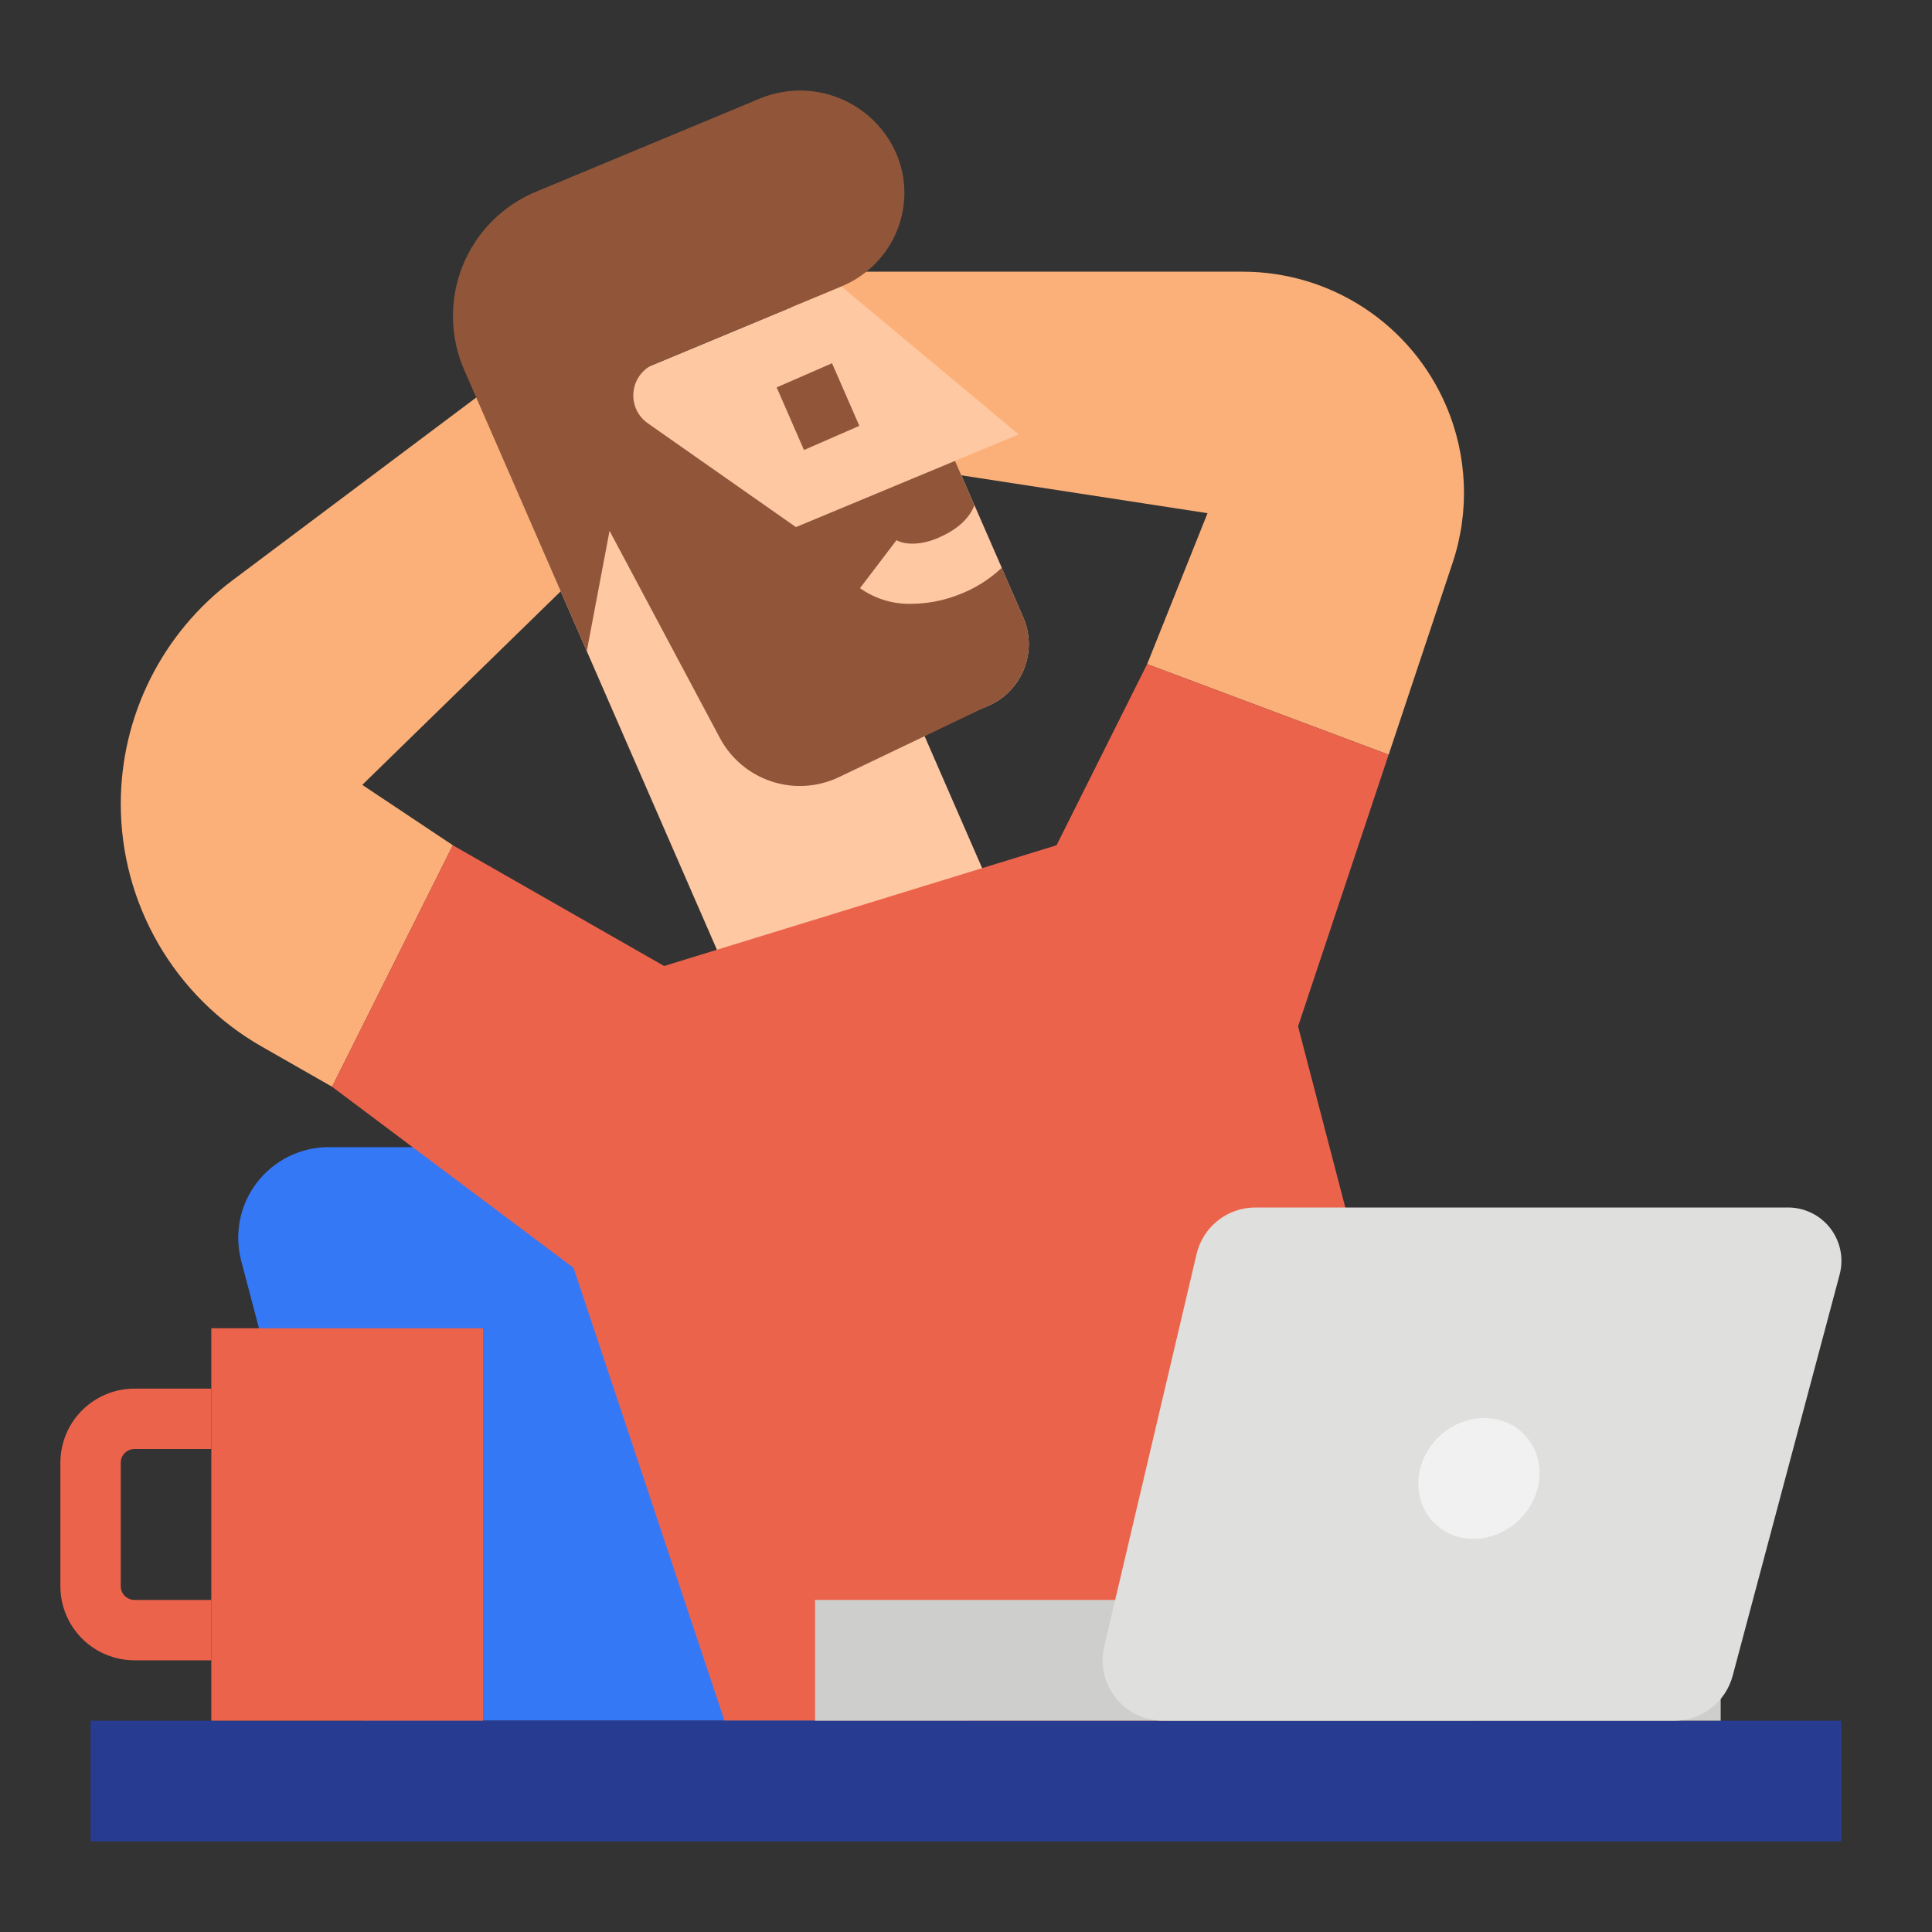 <svg width="64" height="64" viewBox="0 0 64 64" fill="none" xmlns="http://www.w3.org/2000/svg">
<rect x="0" y="0" width="64" height="64" fill="#333333" stroke="none"/>
<g clip-path="url(#clip0_6248_126271)">
<path d="M12 57H32L27.588 40.236C27.42 39.596 27.044 39.029 26.519 38.624C25.994 38.219 25.35 38 24.688 38H10.892C10.433 38 9.98 38.105 9.568 38.308C9.156 38.511 8.796 38.805 8.516 39.168C8.235 39.532 8.042 39.955 7.951 40.405C7.86 40.855 7.874 41.32 7.99 41.764L12 57Z" fill="#3478F6"/>
<path d="M15.001 28L12.001 26L19.979 18.217L16 13L7.703 19.223C6.554 20.085 5.62 21.203 4.978 22.489C4.335 23.774 4.001 25.191 4.001 26.628C4 28.26 4.432 29.863 5.251 31.275C6.07 32.686 7.248 33.856 8.665 34.666L11.001 36L15.001 28Z" fill="#FCB079"/>
<path d="M46.001 25L38.001 22L40.001 17L27.001 15L26.001 9H41.17C42.604 9 44.006 9.421 45.203 10.21C46.4 10.999 47.339 12.122 47.904 13.44C48.611 15.089 48.688 16.94 48.12 18.642L46.001 25Z" fill="#FCB079"/>
<path d="M27.873 9.488L33.746 14.39L31.637 15.267L33.896 20.45C34.014 20.723 34.077 21.016 34.08 21.313C34.083 21.61 34.027 21.904 33.915 22.179C33.803 22.454 33.636 22.704 33.426 22.914C33.216 23.124 32.966 23.289 32.691 23.401L30.582 24.279L33.745 31.534L25.311 35.046L16.276 14.315L27.873 9.488Z" fill="#FDC8A2"/>
<path d="M15.373 12.243L19.438 21.57L20.192 17.584L23.848 24.448C24.212 25.13 24.824 25.645 25.559 25.887C26.293 26.128 27.092 26.077 27.79 25.744L32.691 23.4C32.966 23.288 33.216 23.123 33.426 22.913C33.636 22.704 33.803 22.454 33.915 22.179C34.027 21.904 34.083 21.61 34.08 21.313C34.077 21.016 34.014 20.723 33.896 20.45L33.182 18.811L32.277 16.738L31.637 15.268L26.366 17.461L21.458 14.021C21.303 13.912 21.177 13.766 21.094 13.595C21.01 13.425 20.971 13.236 20.98 13.046C20.988 12.857 21.045 12.672 21.144 12.51C21.244 12.348 21.382 12.214 21.547 12.12L27.873 9.488C28.488 9.236 29.015 8.807 29.386 8.255C29.758 7.704 29.957 7.055 29.959 6.39C29.959 5.933 29.864 5.48 29.681 5.061C29.311 4.232 28.631 3.58 27.787 3.245C26.942 2.91 26 2.918 25.162 3.269L17.783 6.34C17.233 6.564 16.733 6.895 16.312 7.315C15.892 7.734 15.56 8.234 15.335 8.784C15.111 9.334 14.998 9.923 15.005 10.517C15.011 11.111 15.137 11.698 15.373 12.243Z" fill="#91563A"/>
<path d="M28.467 14.107L27.562 12.033L25.728 12.833L26.633 14.907L28.467 14.107Z" fill="#91563A"/>
<path d="M46 25L38 22L35 28L22 32L15 28L11 36L19 42L24 57H49L43 34L46 25Z" fill="#EC634B"/>
<path d="M28.488 19.484C28.988 19.838 29.589 20.02 30.202 20.002C30.717 19.997 31.228 19.901 31.71 19.718C32.257 19.519 32.758 19.21 33.182 18.811L32.277 16.738C32.18 16.997 31.908 17.48 31.014 17.844C30.329 18.122 29.82 17.985 29.699 17.892L28.488 19.484Z" fill="#FDC8A2"/>
<path d="M61 57H3V61H61V57Z" fill="#273C91"/>
<path d="M57 53H27V57H57V53Z" fill="#CECECC"/>
<path d="M38.525 57H55.464C55.904 57 56.333 56.854 56.682 56.586C57.031 56.318 57.282 55.941 57.396 55.515L60.94 42.224C60.98 42.075 61 41.922 61 41.768C61 41.536 60.954 41.306 60.865 41.092C60.776 40.877 60.646 40.682 60.482 40.518C60.318 40.354 60.123 40.224 59.908 40.135C59.694 40.046 59.464 40 59.232 40H41.584C41.133 40 40.696 40.152 40.343 40.432C39.989 40.712 39.741 41.103 39.638 41.542L36.579 54.542C36.51 54.835 36.508 55.141 36.573 55.435C36.639 55.729 36.77 56.005 36.958 56.242C37.145 56.478 37.383 56.669 37.654 56.8C37.926 56.932 38.223 57 38.525 57Z" fill="#DFDFDD"/>
<path d="M47.48 50.42C46.749 49.656 46.834 48.39 47.668 47.592C48.503 46.794 49.772 46.767 50.502 47.531C51.232 48.296 51.148 49.562 50.313 50.359C49.478 51.157 48.21 51.184 47.48 50.42Z" fill="#F1F1F1"/>
<path d="M16 44H7V57H16V44Z" fill="#EC634B"/>
<path d="M4.454 46H7V48H4.454C4.333 48 4.218 48.048 4.133 48.133C4.048 48.218 4 48.333 4 48.454V52.546C4 52.667 4.048 52.782 4.133 52.867C4.218 52.952 4.333 53 4.454 53H7V55H4.454C3.803 54.999 3.179 54.74 2.719 54.281C2.259 53.821 2.001 53.197 2 52.546V48.454C2.001 47.803 2.259 47.179 2.719 46.719C3.179 46.26 3.803 46.001 4.454 46Z" fill="#EC634B"/>
</g>
<defs>
<clipPath id="clip0_6248_126271">
<rect width="64" height="64" fill="white"/>
</clipPath>
</defs>
</svg>
